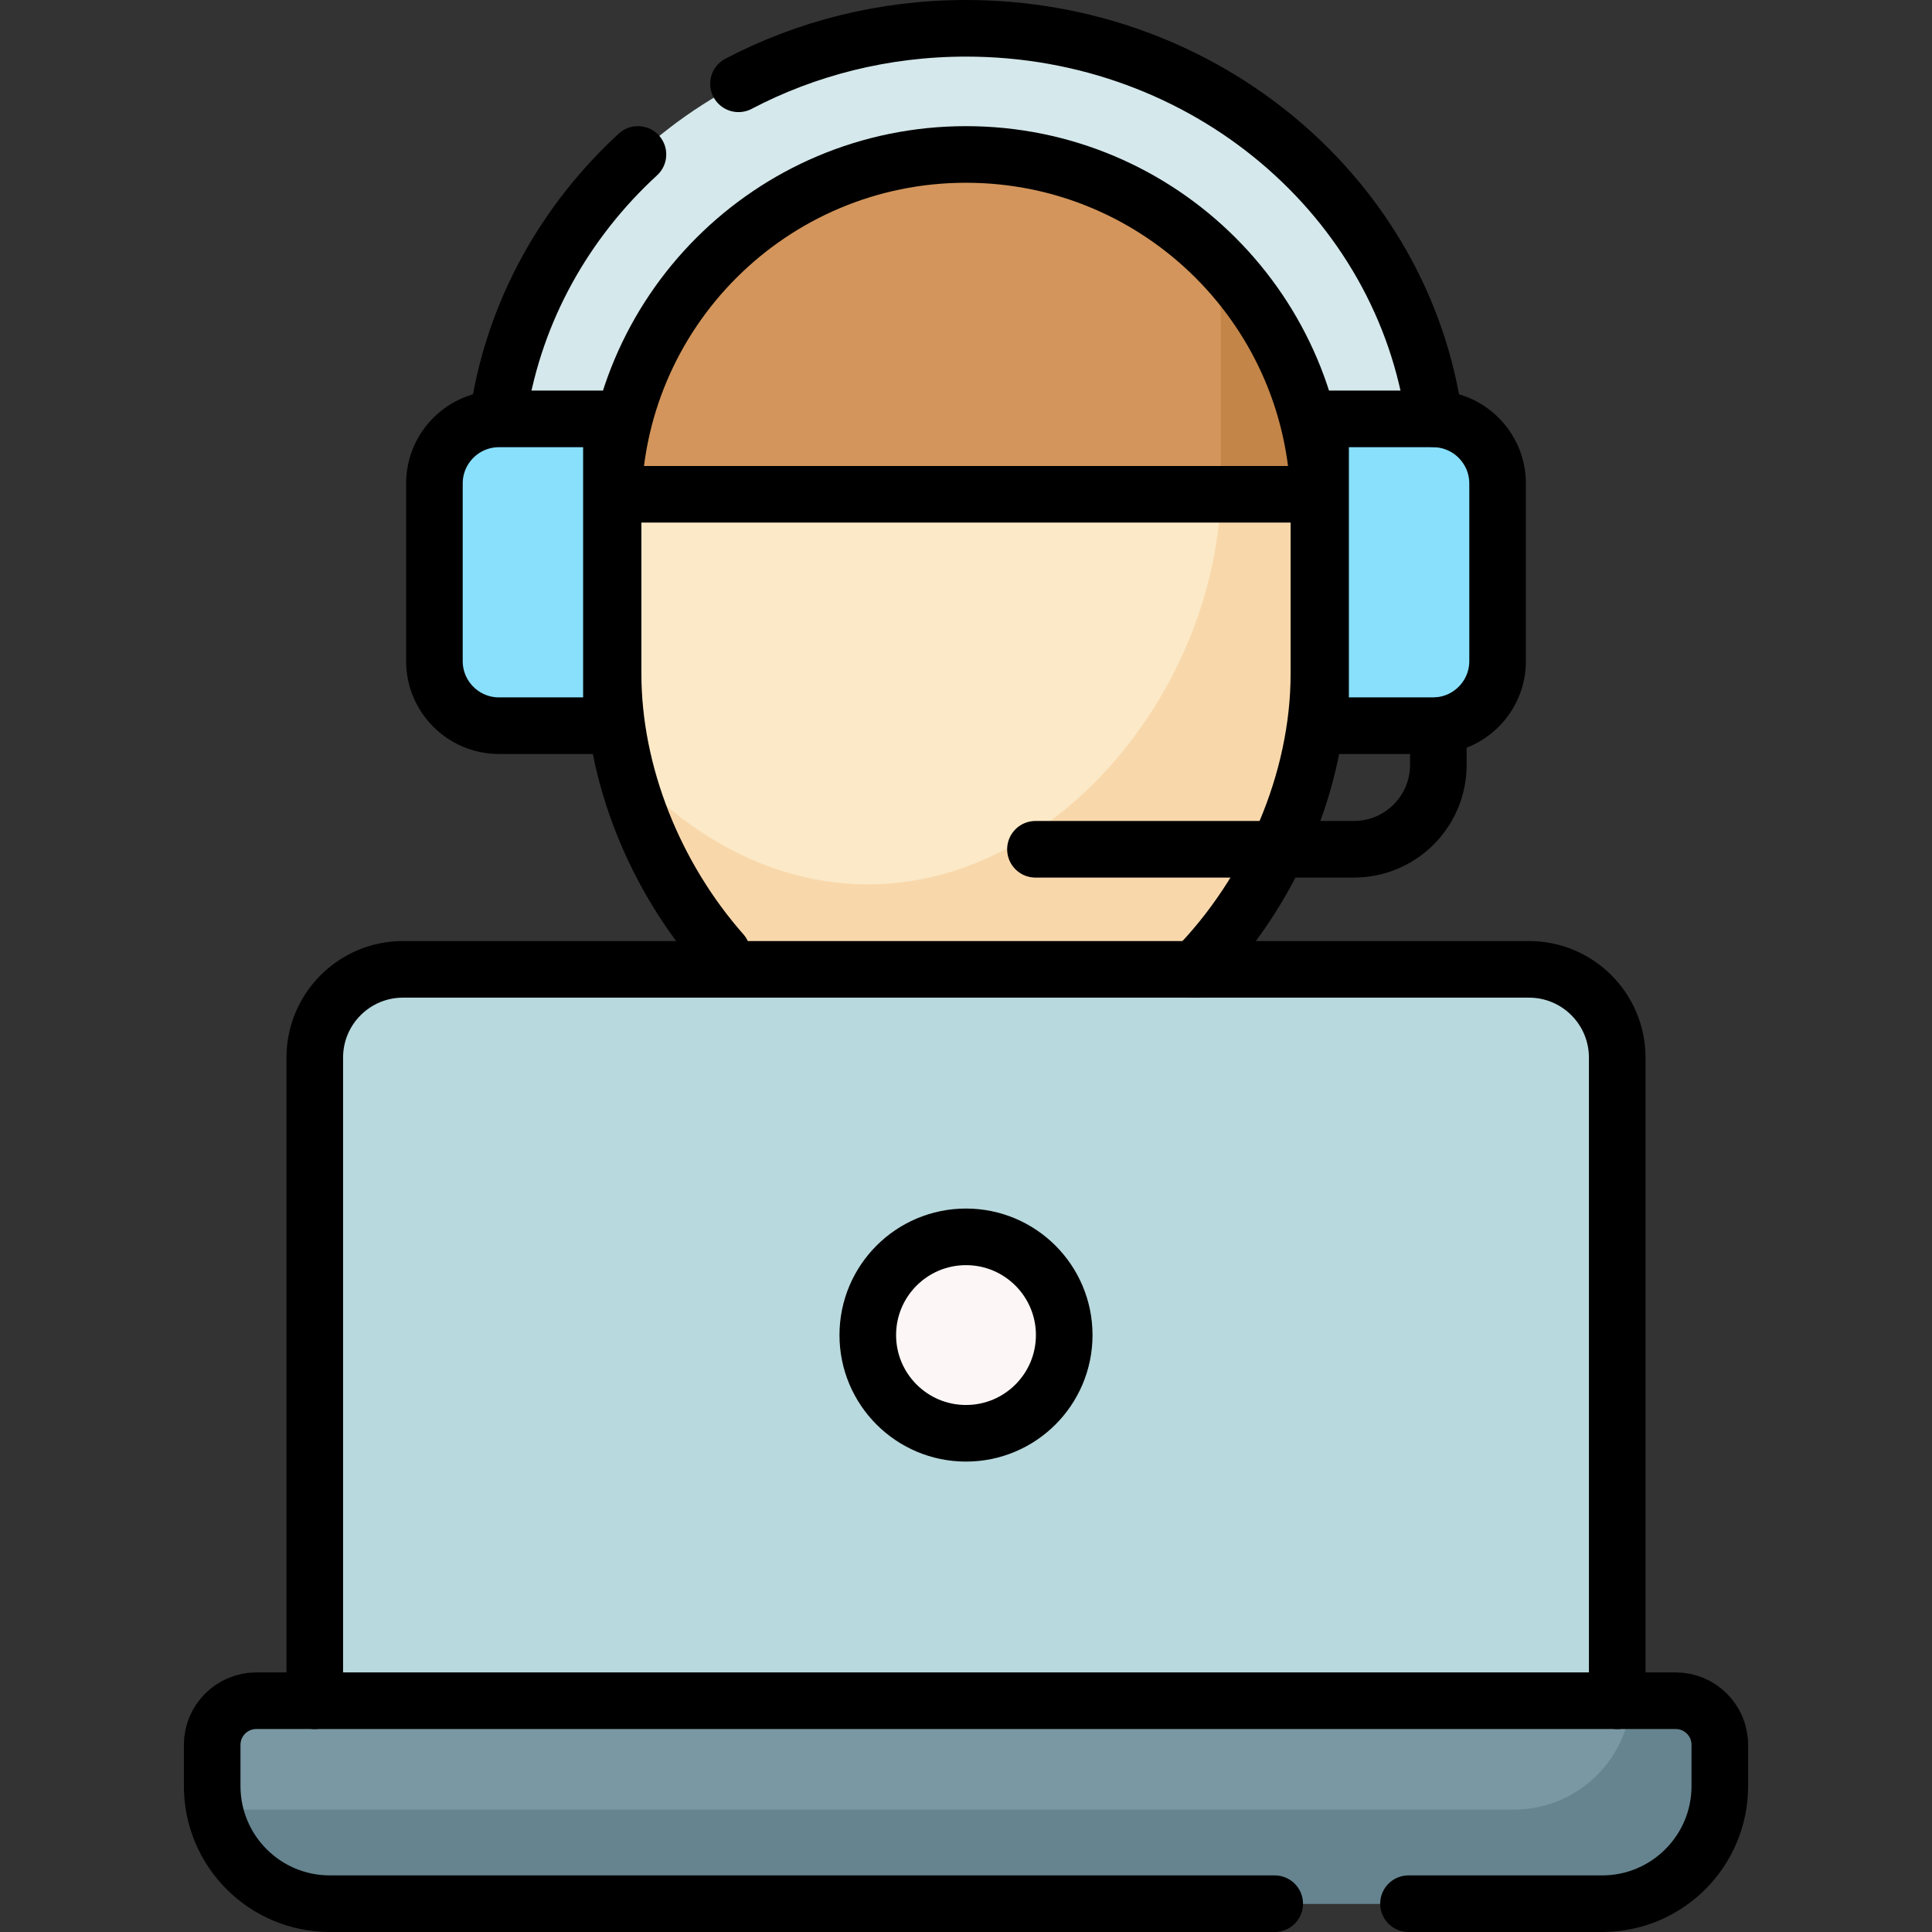 <svg version="1.1" id="Capa_1" xmlns="http://www.w3.org/2000/svg" xmlns:xlink="http://www.w3.org/1999/xlink" x="0px" y="0px" viewBox="0 0 512 512" style="enable-background:new 0 0 512 512;" xml:space="preserve">
<rect x="0" y="0" width="512" height="512" fill="#333333" stroke="none"/>
<g>
	<g>
		<g>
			<path style="fill:#D5E8EB;" d="M380.102,110.963C372.03,52.571,319.544,7.5,256,7.5h0c-63.544,0-116.029,45.071-124.102,103.463"/>
			<path style="fill:#D5E8EB;" d="M131.898,110.963c-0.71,5.137-1.077,10.377-1.077,15.698v14.127h250.357v-14.127&#10;&#9;&#9;&#9;&#9;c0-5.321-0.366-10.561-1.077-15.698"/>
			<path style="fill:#FCE9C7;" d="M256,40.932L256,40.932c-51.653,0-93.525,41.854-93.525,93.484v44.109&#10;&#9;&#9;&#9;&#9;c0,51.63,41.873,105.841,93.525,105.841h0c51.652,0,93.525-54.211,93.525-105.841v-44.109&#10;&#9;&#9;&#9;&#9;C349.525,82.786,307.653,40.932,256,40.932z"/>
			<path style="fill:#F8D8AB;" d="M322.14,68.32c0.908,5.229,1.386,10.607,1.386,16.096v44.109&#10;&#9;&#9;&#9;&#9;c0,51.63-41.873,105.841-93.525,105.841h0c-25.062,0-47.82-12.763-64.611-31.801c10.336,43.127,46.985,81.801,90.611,81.801h0&#10;&#9;&#9;&#9;&#9;c51.652,0,93.525-54.211,93.525-105.841v-44.109C349.525,108.605,339.06,85.237,322.14,68.32z"/>
			<path style="fill:#88E0FD;" d="M162.032,192.316h-29.785c-9.458,0-17.124-7.667-17.124-17.124v-47.056&#10;&#9;&#9;&#9;&#9;c0-9.458,7.667-17.124,17.124-17.124h29.785V192.316z"/>
			<path style="fill:#88E0FD;" d="M349.968,192.316h29.785c9.458,0,17.124-7.667,17.124-17.124v-47.056&#10;&#9;&#9;&#9;&#9;c0-9.458-7.667-17.124-17.124-17.124h-29.785V192.316z"/>
			<path style="fill:#B8D9DD;" d="M428.581,450.727H83.419v-173.84c0-11.046,8.954-20,20-20h305.162c11.046,0,20,8.954,20,20&#10;&#9;&#9;&#9;&#9;V450.727z"/>
			<path style="fill:#7998A3;" d="M444.077,450.707H67.923c-6.458,0-11.693,5.235-11.693,11.693v10.919&#10;&#9;&#9;&#9;&#9;c0,17.221,13.96,31.181,31.181,31.181h337.177c17.221,0,31.181-13.96,31.181-31.181V462.4&#10;&#9;&#9;&#9;&#9;C455.769,455.942,450.534,450.707,444.077,450.707z"/>
			<path style="fill:#65848F;" d="M444.077,450.707h-11.789c-1.194,16.13-14.65,28.848-31.085,28.848H64.026&#10;&#9;&#9;&#9;&#9;c-2.524,0-4.976-0.308-7.326-0.874C59.243,493.345,72.02,504.5,87.411,504.5h337.177c17.221,0,31.181-13.96,31.181-31.181V462.4&#10;&#9;&#9;&#9;&#9;C455.769,455.942,450.534,450.707,444.077,450.707z"/>
			<circle style="fill:#FCF6F6;" cx="256" cy="353.807" r="26.028"/>
			<path style="fill:#D3955B;" d="M349.456,130.988C347.65,80.947,306.504,40.932,256,40.932h0&#10;&#9;&#9;&#9;&#9;c-50.504,0-91.65,40.015-93.456,90.055H349.456z"/>
			<path style="fill:#C38548;" d="M325.656,72.041c-0.042-0.047-0.083-0.094-0.125-0.141c-0.429-0.476-0.863-0.946-1.302-1.413&#10;&#9;&#9;&#9;&#9;c-0.069-0.074-0.138-0.149-0.207-0.222c-0.418-0.443-0.842-0.881-1.269-1.315c-0.092-0.094-0.184-0.189-0.277-0.283&#10;&#9;&#9;&#9;&#9;c-0.11-0.112-0.224-0.22-0.335-0.331c0.906,5.225,1.384,10.598,1.384,16.082v44.109c0,0.82-0.011,1.641-0.032,2.463h25.963&#10;&#9;&#9;&#9;&#9;c-0.789-21.877-9.099-41.838-22.422-57.377c-0.012-0.014-0.023-0.027-0.035-0.041C326.558,73.055,326.109,72.546,325.656,72.041z&#10;&#9;&#9;&#9;&#9;"/>
		</g>
		<g>
			<path style="fill:none;stroke:#000000;stroke-width:15;stroke-linecap:round;stroke-linejoin:round;stroke-miterlimit:10;" d="&#10;&#9;&#9;&#9;&#9;M169.062,40.927c-19.217,17.663-32.512,41.127-36.772,67.429"/>
			<path style="fill:none;stroke:#000000;stroke-width:15;stroke-linecap:round;stroke-linejoin:round;stroke-miterlimit:10;" d="&#10;&#9;&#9;&#9;&#9;M380.102,110.963C372.03,52.571,319.544,7.5,256,7.5h0c-21.858,0-42.407,5.333-60.291,14.707"/>
			<path style="fill:none;stroke:#000000;stroke-width:15;stroke-linecap:round;stroke-linejoin:round;stroke-miterlimit:10;" d="&#10;&#9;&#9;&#9;&#9;M191.374,252.551c-17.808-20.197-28.899-47.453-28.899-74.026v-44.109c0-51.63,41.873-93.484,93.525-93.484h0&#10;&#9;&#9;&#9;&#9;c51.652,0,93.525,41.854,93.525,93.484v44.109c0,28.528-12.784,57.843-32.938,78.367"/>
			<path style="fill:none;stroke:#000000;stroke-width:15;stroke-linecap:round;stroke-linejoin:round;stroke-miterlimit:10;" d="&#10;&#9;&#9;&#9;&#9;M162.032,192.316h-29.785c-9.458,0-17.124-7.667-17.124-17.124v-47.056c0-9.458,7.667-17.124,17.124-17.124h29.785V192.316z"/>
			<path style="fill:none;stroke:#000000;stroke-width:15;stroke-linecap:round;stroke-linejoin:round;stroke-miterlimit:10;" d="&#10;&#9;&#9;&#9;&#9;M349.968,192.316h29.785c9.458,0,17.124-7.667,17.124-17.124v-47.056c0-9.458-7.667-17.124-17.124-17.124h-29.785V192.316z"/>
			<path style="fill:none;stroke:#000000;stroke-width:15;stroke-linecap:round;stroke-linejoin:round;stroke-miterlimit:10;" d="&#10;&#9;&#9;&#9;&#9;M274.406,225.069h84.392c12.36,0,22.38-10.02,22.38-22.38v-10.372"/>
			<path style="fill:none;stroke:#000000;stroke-width:15;stroke-linecap:round;stroke-linejoin:round;stroke-miterlimit:10;" d="&#10;&#9;&#9;&#9;&#9;M83.419,450.727V280.273c0-12.915,10.47-23.386,23.386-23.386h298.39c12.916,0,23.386,10.47,23.386,23.386v170.454"/>
			<path style="fill:none;stroke:#000000;stroke-width:15;stroke-linecap:round;stroke-linejoin:round;stroke-miterlimit:10;" d="&#10;&#9;&#9;&#9;&#9;M337.81,504.5H87.411c-17.221,0-31.181-13.96-31.181-31.181V462.4c0-6.458,5.235-11.693,11.693-11.693h376.153&#10;&#9;&#9;&#9;&#9;c6.458,0,11.693,5.235,11.693,11.693v10.919c0,17.221-13.96,31.181-31.181,31.181h-51.322"/>
			
				<circle style="fill:none;stroke:#000000;stroke-width:15;stroke-linecap:round;stroke-linejoin:round;stroke-miterlimit:10;" cx="256" cy="353.807" r="26.028"/>
			
				<line style="fill:none;stroke:#000000;stroke-width:15;stroke-linecap:round;stroke-linejoin:round;stroke-miterlimit:10;" x1="162.544" y1="130.988" x2="349.456" y2="130.988"/>
		</g>
	</g>
</g>
<g>
</g>
<g>
</g>
<g>
</g>
<g>
</g>
<g>
</g>
<g>
</g>
<g>
</g>
<g>
</g>
<g>
</g>
<g>
</g>
<g>
</g>
<g>
</g>
<g>
</g>
<g>
</g>
<g>
</g>
</svg>